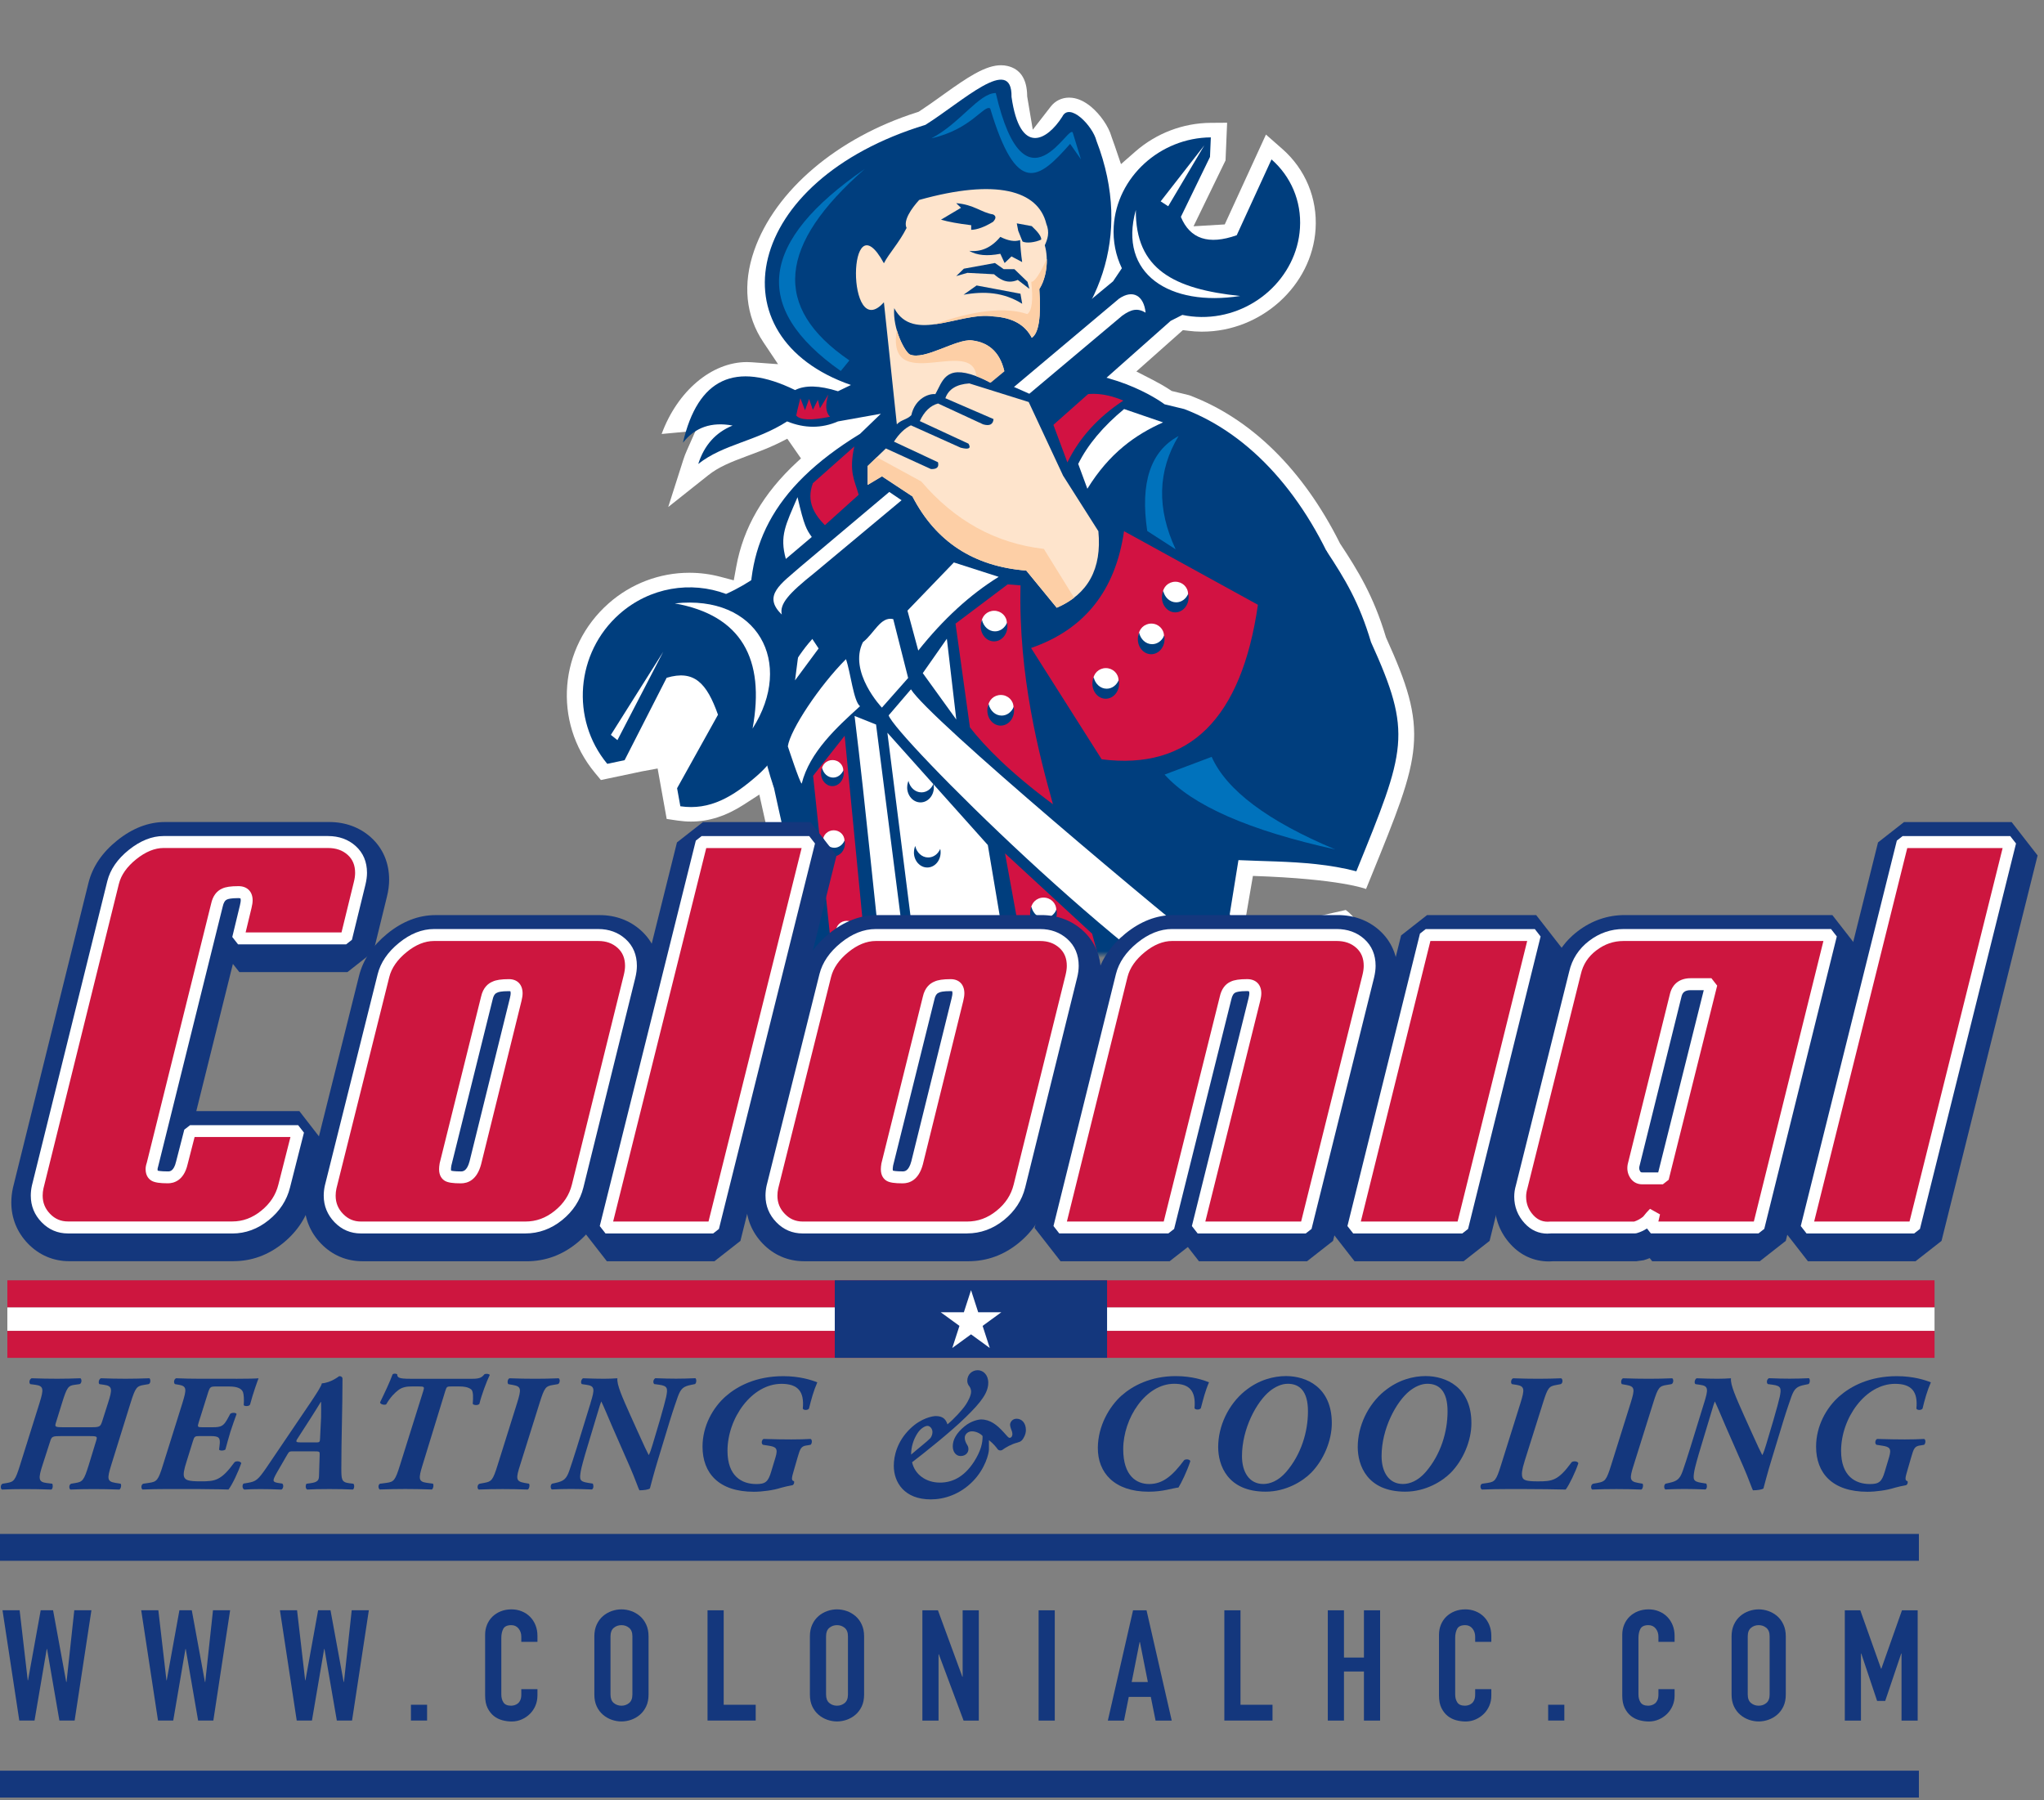 <svg width="319" height="281" viewBox="0 0 319 281" fill="none" xmlns="http://www.w3.org/2000/svg">
<rect x="0" y="0" width="319" height="281" fill="#808080" stroke="none"/>
<mask id="mask0_3472_3676" style="mask-type:luminance" maskUnits="userSpaceOnUse" x="77" y="0" width="147" height="150">
<path d="M223.54 0H77.906V149.041H223.54V0Z" fill="white"/>
</mask>
<g mask="url(#mask0_3472_3676)">
<path d="M153.461 222.423L152.899 222.141C151.027 221.208 149.126 220.07 147.248 218.761L145.732 217.705L143.509 220.404C128.415 212.542 115.644 204.151 104.511 194.792C111.163 181.847 118.885 167.817 124.221 158.271L124.519 157.731L124.466 157.115C123.583 146.729 121.553 137.675 119.593 128.914L118.505 124.032L116.089 125.593C113.327 127.377 110.63 128.245 107.851 128.245C107.173 128.245 106.476 128.192 105.78 128.093L104.048 127.834L102.633 119.96L100.146 120.418L93.781 121.761L92.828 120.611C86.252 112.66 87.205 101.048 94.998 94.177C98.485 91.096 102.96 89.406 107.582 89.406C109.22 89.406 110.847 89.618 112.42 90.034L114.515 90.586L114.907 88.45C116.018 82.341 119.113 77.014 124.361 72.149L125.005 71.557L122.869 68.482L122.091 68.881C121.494 69.186 120.874 69.479 120.184 69.779C119.061 70.266 117.914 70.688 116.802 71.105L116.445 71.24C114.094 72.114 112.169 72.883 110.554 74.168L104.288 79.144L106.634 71.791C106.786 71.304 106.968 70.835 107.167 70.383L108.553 67.25L103.259 67.743C105.716 61.065 111.034 56.517 116.58 56.517C116.826 56.517 117.071 56.529 117.323 56.547L121.43 56.846L119.137 53.419C116.369 49.288 115.878 44.33 117.709 39.084C120.974 29.725 130.703 21.469 143.094 17.538L143.351 17.456L143.579 17.309C144.668 16.599 145.803 15.789 146.897 15.003L147.511 14.563C149.085 13.436 150.735 12.286 152.121 11.518C152.981 11.042 153.736 10.702 154.426 10.485C155.07 10.285 155.655 10.185 156.222 10.185C156.567 10.185 156.907 10.221 157.223 10.297C159.218 10.761 160.253 12.304 160.306 14.88V15.027L161.183 20.249L163.991 16.628C164.676 15.742 165.717 15.238 166.846 15.238C167.004 15.238 167.162 15.249 167.326 15.267C168.315 15.384 169.315 15.86 170.298 16.681C171.731 17.884 173.001 19.727 173.452 21.276L173.487 21.393C173.674 21.88 173.832 22.332 173.984 22.784L174.949 25.618L177.202 23.646C180.466 20.794 184.637 19.204 188.955 19.175L191.512 19.157L191.266 25.037L186.27 35.323L191.143 35.03L197.573 21.006L200.112 23.235C203.721 26.398 205.617 30.957 205.319 35.746C204.769 44.582 196.835 51.77 187.633 51.77H187.457C186.808 51.765 186.153 51.724 185.509 51.641L184.614 51.53L177.348 57.984L179.963 59.328C180.905 59.815 181.782 60.32 182.566 60.836L182.859 61.03L185.597 61.693L185.749 61.752C195.285 65.378 203.359 73.323 209.08 84.73L209.133 84.835L209.197 84.935C211.929 89.072 214.346 93.003 216.265 99.358L216.306 99.487L216.358 99.61C219.552 106.669 221.091 111.223 220.623 116.539C220.413 118.974 219.775 121.615 218.564 125.106C217.481 128.222 215.966 131.959 214.041 136.689L213.193 138.772C213.193 138.772 209.291 137.188 195.537 136.73L194.004 145.667L210.028 142.046C212.93 144.164 214 148.43 213.217 154.732C212.637 159.397 211.064 165.065 208.782 170.693L208.32 171.831L207.056 172.107C206.255 172.283 205.43 172.412 204.616 172.488L202.423 172.693L202.832 174.865C204.102 181.589 204.95 188.12 205.354 194.281C191.611 205.94 175.201 216.203 155.233 225.615L153.478 222.423H153.461Z" fill="white"/>
<path d="M131.538 150.191C170.279 145.602 190.165 141.952 191.914 142.668C195.313 154.069 202.363 175.516 203.117 198.729C191.013 208.469 177.013 217.16 161.041 225.046L160.263 222.499C155.378 221.238 150.417 218.544 145.374 214.425L140.056 220.868C127.144 213.967 115.631 206.468 105.469 198.207C116.561 176.414 131.532 150.197 131.532 150.197L131.538 150.191Z" fill="#003E7E"/>
<path fill-rule="evenodd" clip-rule="evenodd" d="M117.084 99.113C118.628 121.34 125.947 137.506 127.199 161.059L191.197 147.182L195.608 119.827C181.59 112.58 154.819 101.971 117.078 99.113H117.084Z" fill="#003E7E"/>
<path fill-rule="evenodd" clip-rule="evenodd" d="M206.958 85.91C209.918 90.381 212.135 94.049 213.966 100.228C220.472 114.545 219.419 116.968 211.679 136.009C195.134 131.673 177.056 139.976 171.797 119.122L206.958 85.91Z" fill="#003E7E"/>
<path d="M161.1 58.131C171.525 56.84 179.464 61.434 181.757 63.112L184.817 63.852C195.12 67.766 203.825 77.348 209.278 91.096C199.712 112.325 177.785 127.165 152.26 127.165C136.557 127.165 131.684 132.112 120.744 122.841C118 114.796 117.228 105.308 117.239 97.638C116.116 85.862 120.147 76.321 134.223 67.725L137.476 64.585L130.783 65.782C128.232 66.891 125.588 66.891 122.844 65.782C117.965 68.921 112.887 69.32 108.973 72.425C109.903 69.502 111.693 67.501 114.332 66.428C111.056 65.812 108.47 66.704 106.586 69.103C108.909 59.064 114.741 56.323 124.09 60.889C125.641 60.096 127.87 60.155 130.783 61.071L132.801 60.096C111.284 52.621 115.929 28.164 144.426 19.491C150.218 15.865 157.982 8.442 157.865 15.126C159.193 24.426 163.446 21.897 165.78 18.224C166.915 15.889 170.536 19.638 171.121 21.979C176.943 37.101 171.192 49.869 161.1 58.119V58.131Z" fill="#003E7E"/>
<path fill-rule="evenodd" clip-rule="evenodd" d="M175.423 82.912C174.089 92.195 169.251 98.274 160.914 101.149L171.93 118.524C185.614 120.26 193.741 112.222 196.321 94.407L175.429 82.918L175.423 82.912Z" fill="#D21242"/>
<path fill-rule="evenodd" clip-rule="evenodd" d="M159.27 91.379L157.269 91.215L149.125 97.347L151.372 113.542C153.7 116.523 157.579 120.53 164.33 125.541C162.195 117.901 158.924 105.52 159.27 91.379Z" fill="#D21242"/>
<path fill-rule="evenodd" clip-rule="evenodd" d="M139.402 96.641C137.436 96.178 136.448 98.853 134.669 100.244C132.364 104.903 137.635 110.46 137.635 110.46L141.731 105.83L139.402 96.635V96.641Z" fill="white"/>
<path fill-rule="evenodd" clip-rule="evenodd" d="M148.868 87.797L141.625 95.314L143.31 101.551C147.206 96.651 151.389 92.814 155.859 90.044L148.868 87.797Z" fill="white"/>
<path fill-rule="evenodd" clip-rule="evenodd" d="M125.219 97.397L124.078 106.204L127.758 101.222L125.219 97.397Z" fill="white"/>
<path fill-rule="evenodd" clip-rule="evenodd" d="M175.315 62.529C171.325 65.169 168.417 68.391 166.586 72.187L163.93 65.058C164.638 63.45 168.575 59.642 175.309 62.529H175.315Z" fill="#D21242"/>
<path fill-rule="evenodd" clip-rule="evenodd" d="M129.531 65.05C126.612 65.654 124.857 65.59 124.266 64.862C124.33 64.469 124.546 63.571 124.909 62.157L125.635 64.035L126.278 62.28L126.857 63.976L127.647 62.409L127.969 63.73L129.274 61.6C128.77 63.213 128.852 64.363 129.531 65.05Z" fill="#D21242"/>
<path fill-rule="evenodd" clip-rule="evenodd" d="M175.434 63.852C172.141 66.58 169.754 69.432 168.273 72.413L169.701 76.291C173.123 70.74 177.184 67.859 181.513 65.935L175.44 63.852H175.434Z" fill="white"/>
<path fill-rule="evenodd" clip-rule="evenodd" d="M155.41 14.521C159.997 34.237 167.012 18.688 167.45 20.794L168.697 24.866L167.012 22.455C162.062 28.099 158.669 30.675 154.539 16.933C153.591 16.264 151.619 20.19 145.359 21.592C149.817 19.286 152.789 14.516 155.41 14.521Z" fill="#0072BC"/>
<path fill-rule="evenodd" clip-rule="evenodd" d="M134.955 26.381C121.522 38.14 120.352 47.927 132.562 56.26L131.216 57.914C117.052 47.939 118.667 37.6 134.955 26.381Z" fill="#0072BC"/>
<path d="M132.027 102.887C132.758 104.97 133.203 109.459 134.221 110.239C130.635 113.49 126.358 117.386 125.118 122.321C124.819 122.18 122.953 116.5 122.953 116.5C123.316 113.936 127.867 107.059 132.027 102.893V102.887ZM142.166 107.599C145.021 112.24 181.662 142.893 191.724 150.838C193.064 152.211 195.194 158.496 194.345 160.414C176.496 151.736 139.551 114.704 138.691 111.665L142.172 107.599H142.166Z" fill="white"/>
<path fill-rule="evenodd" clip-rule="evenodd" d="M163.291 34.915C162.004 29.71 155.458 27.844 143.453 31.212C142.259 32.533 140.931 34.41 141.487 35.584C140.305 37.925 138.737 39.551 137.948 41.094C132.197 30.508 132.068 53.78 137.948 47.185L139.966 66.237C140.674 65.492 141.469 65.551 142.224 64.817C142.833 62.112 145.044 61.402 145.98 61.525C147.103 59.542 147.513 56.902 152.351 58.715C153.053 58.979 153.796 59.319 154.58 59.748L156.844 58.445C156.259 55.241 154.533 53.469 151.667 53.135C149.25 52.853 144.301 56.297 141.996 55.335C141.212 54.918 139.299 51.345 139.556 48.106C142.517 53.651 149.876 48.61 154.972 49.385C157.95 49.555 159.968 50.67 161.021 52.724C162.11 52.008 162.502 49.473 162.197 45.119C163.303 43.4 163.701 40.548 163.057 38.289C163.49 37.327 163.859 36.3 163.286 34.909L163.291 34.915Z" fill="#FEE4CC"/>
<path fill-rule="evenodd" clip-rule="evenodd" d="M146.867 34.287L149.98 32.438L149.231 31.717C152.016 31.934 153.162 33.184 154.982 33.471C155.479 33.712 155.479 34.099 154.982 34.627C153.642 35.443 152.501 35.854 151.571 35.877V35.155C149.582 34.915 148.014 34.627 146.867 34.293V34.287Z" fill="#003E7E"/>
<path fill-rule="evenodd" clip-rule="evenodd" d="M159.205 37.479C158.368 37.761 157.338 37.591 156.116 36.975C154.741 38.635 153.12 39.369 151.266 39.157C152.459 39.867 154.074 40.014 156.116 39.615L156.788 41.059L157.859 40.026L159.526 40.912C159.351 39.685 159.246 38.541 159.205 37.479Z" fill="#003E7E"/>
<path fill-rule="evenodd" clip-rule="evenodd" d="M158.68 34.863L161.02 35.297C162.044 36.254 162.541 36.952 162.5 37.398C161.546 37.85 160.189 38.008 159.581 37.697L158.908 36.019L158.686 34.863H158.68Z" fill="#003E7E"/>
<path fill-rule="evenodd" clip-rule="evenodd" d="M160.356 43.989L158.314 42.017H156.647L155.278 41.055L150.428 41.941L149.234 43.097L150.978 42.592L155.132 42.809C155.769 43.343 157.01 44.481 158.841 43.695L160.654 45.086L160.356 43.983V43.989Z" fill="#003E7E"/>
<path fill-rule="evenodd" clip-rule="evenodd" d="M159.252 45.847C156.573 45.361 154.566 44.944 152.413 44.562L150.383 46.006C153.636 45.419 156.66 45.619 159.533 47.42L159.258 45.847H159.252Z" fill="#003E7E"/>
<path d="M152.38 58.727C151.754 52.396 138.298 61.837 139.954 51.504C140.509 53.475 141.492 55.072 142.001 55.336C144.306 56.298 149.256 52.853 151.672 53.135C154.539 53.47 156.264 55.242 156.849 58.446L154.585 59.748C153.807 59.326 153.07 58.985 152.38 58.727Z" fill="#FDCFA6"/>
<path d="M145.805 50.636C152.041 48.418 156.885 47.878 160.331 49.028C161.057 48.512 161.261 46.833 160.945 43.987C161.425 44.046 162.238 42.855 163.379 40.414C163.42 42.145 162.993 43.917 162.209 45.126C162.513 49.48 162.121 52.015 161.033 52.73C159.974 50.671 157.956 49.556 154.984 49.392C152.234 48.975 148.829 50.248 145.805 50.636Z" fill="#FDCFA6"/>
<path d="M173.816 35.323C174.29 27.659 181.047 21.498 188.969 21.445L188.84 24.497L184.294 33.856C185.727 37.312 188.635 38.268 193.011 36.719L198.44 24.884C201.406 27.483 203.15 31.332 202.881 35.604C202.401 43.35 195.503 49.558 187.477 49.481C186.459 49.47 185.476 49.358 184.528 49.159L182.709 50.08L127.153 99.346C125.872 100.672 124.661 102.327 123.503 104.298C124.93 110.201 123.105 116.714 118.243 121.004C114.429 124.366 110.79 126.537 106.18 125.856L105.671 123.04L112.054 111.568C110.299 106.616 108.339 104.521 104.044 105.8L97.48 118.663L94.772 119.232C89.021 112.284 89.852 101.869 96.685 95.837C101.429 91.647 107.841 90.667 113.317 92.715C115.125 91.917 116.863 90.861 118.126 89.975L173.711 43.913L175.086 41.871C174.138 39.911 173.67 37.676 173.816 35.317V35.323Z" fill="#003E7E"/>
<path fill-rule="evenodd" clip-rule="evenodd" d="M177.267 32.772C174.47 42.788 182.59 47.916 193.548 46.203C183.222 45.129 177.185 42.048 177.267 32.772Z" fill="white"/>
<path fill-rule="evenodd" clip-rule="evenodd" d="M187.956 22.684L182.317 32.195L181.141 31.432L187.956 22.684Z" fill="white"/>
<path fill-rule="evenodd" clip-rule="evenodd" d="M105.312 94.188C118.248 92.762 124.01 103.417 117.452 113.727C119.453 102.831 115.674 96.036 105.312 94.188Z" fill="white"/>
<path fill-rule="evenodd" clip-rule="evenodd" d="M103.509 101.738L96.36 115.533L95.336 114.712L103.509 101.738Z" fill="white"/>
<path fill-rule="evenodd" clip-rule="evenodd" d="M124.955 88.439L138.786 76.791L140.705 78.088L127.085 89.448C123.13 92.605 121.626 94.265 122.013 95.926C118.924 92.974 121.913 91.12 124.955 88.439Z" fill="white"/>
<path fill-rule="evenodd" clip-rule="evenodd" d="M175.134 49.283L160.643 61.464L158.25 60.402L174.631 46.631C176.807 45.123 178.516 46.149 178.791 48.802C177.492 48.039 176.538 48.285 175.128 49.283H175.134Z" fill="white"/>
<path fill-rule="evenodd" clip-rule="evenodd" d="M171.439 82.951L165.91 74.243L160.545 62.754L151.278 59.85C149.278 59.979 148.031 60.753 147.54 62.161L155.058 65.418C154.987 66.257 154.443 66.533 153.431 66.24L146.399 62.983C145.194 63.312 144.246 64.227 143.55 65.729L151.15 69.256C151.594 70.001 151.191 70.206 149.927 69.883L142.163 66.392C141.181 66.868 140.303 67.718 139.519 68.939L146.387 72.154C146.58 72.911 146.212 73.263 145.288 73.216L138.255 70.001L135.406 72.747V75.687L137.641 74.355L142.397 77.494C146.048 84.565 151.969 88.42 160.159 89.065L164.916 94.868C169.806 92.756 171.977 88.778 171.421 82.945L171.439 82.951Z" fill="#FEE4CC"/>
<path d="M136.855 71.379L143.782 75.158C149.024 81.307 155.401 84.816 162.907 85.679L167.634 93.307C166.85 93.911 165.949 94.427 164.931 94.868L160.175 89.064C151.984 88.425 146.064 84.564 142.413 77.493L137.657 74.354L135.422 75.686V72.746L136.849 71.367L136.855 71.379Z" fill="#FDCFA6"/>
<path fill-rule="evenodd" clip-rule="evenodd" d="M133.32 69.697L126.861 75.43C125.773 78.358 127.183 80.382 128.739 81.978L134.01 77.231C133.367 74.914 132.454 73.711 133.326 69.703L133.32 69.697Z" fill="#D21242"/>
<path fill-rule="evenodd" clip-rule="evenodd" d="M133.371 111.752C135.208 126.762 136.542 141.49 137.653 150.532L131.797 159.61L138.595 171.75L145.791 160.983L141.824 153.043L136.723 113.096L133.376 111.758L133.371 111.752Z" fill="white"/>
<path fill-rule="evenodd" clip-rule="evenodd" d="M138.492 114.379L143.354 152.918L153.177 168.521L159.53 163.791L154.165 131.906L138.492 114.379Z" fill="white"/>
<path d="M142.639 133.062C142.639 132.698 142.709 132.358 142.838 132.053C143.06 133.085 143.879 133.848 144.862 133.848C145.693 133.848 146.406 133.303 146.74 132.505C146.781 132.681 146.798 132.868 146.798 133.062C146.798 134.359 145.868 135.415 144.716 135.415C143.563 135.415 142.633 134.359 142.633 133.062H142.639Z" fill="#003E7E"/>
<path d="M143.998 146.986C143.998 146.622 144.068 146.282 144.197 145.977C144.419 147.009 145.238 147.772 146.221 147.772C147.052 147.772 147.766 147.226 148.099 146.428C148.14 146.604 148.158 146.792 148.158 146.986C148.158 148.288 147.227 149.339 146.075 149.339C144.922 149.339 143.992 148.288 143.992 146.986H143.998Z" fill="#003E7E"/>
<path fill-rule="evenodd" clip-rule="evenodd" d="M156.852 133.209L162.725 165.423L174.058 159.039L170.442 145.748L156.852 133.209Z" fill="#D21242"/>
<path fill-rule="evenodd" clip-rule="evenodd" d="M147.772 99.705L144.016 105.074L149.246 112.321L147.772 99.705Z" fill="white"/>
<path fill-rule="evenodd" clip-rule="evenodd" d="M131.824 114.85L126.898 121.099L130.21 152.356L129.11 156.992L135.329 150.931L131.824 114.85Z" fill="#D21242"/>
<path d="M153.18 97.245C153.18 96.189 154.063 95.338 155.157 95.338C156.251 95.338 157.135 96.195 157.135 97.245C157.135 98.295 156.251 99.152 155.157 99.152C154.063 99.152 153.18 98.295 153.18 97.245Z" fill="white"/>
<path d="M153.061 97.767C153.061 97.403 153.131 97.063 153.259 96.758C153.482 97.79 154.301 98.553 155.284 98.553C156.114 98.553 156.828 98.008 157.162 97.21C157.203 97.386 157.22 97.573 157.22 97.767C157.22 99.064 156.29 100.12 155.137 100.12C153.985 100.12 153.055 99.064 153.055 97.767H153.061Z" fill="#003E7E"/>
<path d="M154.219 110.391C154.219 109.335 155.102 108.484 156.196 108.484C157.29 108.484 158.174 109.341 158.174 110.391C158.174 111.442 157.29 112.298 156.196 112.298C155.102 112.298 154.219 111.442 154.219 110.391Z" fill="white"/>
<path d="M154.094 110.914C154.094 110.55 154.164 110.209 154.298 109.904C154.521 110.937 155.34 111.7 156.323 111.7C157.153 111.7 157.867 111.154 158.201 110.356C158.242 110.532 158.259 110.72 158.259 110.914C158.259 112.21 157.329 113.267 156.176 113.267C155.024 113.267 154.094 112.21 154.094 110.914Z" fill="#003E7E"/>
<path d="M160.891 142.018C160.891 140.968 161.774 140.111 162.868 140.111C163.962 140.111 164.845 140.968 164.845 142.018C164.845 143.069 163.962 143.925 162.868 143.925C161.774 143.925 160.891 143.069 160.891 142.018Z" fill="white"/>
<path d="M160.771 142.541C160.771 142.177 160.842 141.836 160.97 141.531C161.193 142.564 162.012 143.327 162.995 143.327C163.825 143.327 164.539 142.781 164.873 141.983C164.914 142.159 164.931 142.347 164.931 142.541C164.931 143.843 164.001 144.893 162.848 144.893C161.696 144.893 160.766 143.843 160.766 142.541H160.771Z" fill="#003E7E"/>
<path d="M128.43 131.231C128.43 130.333 129.184 129.605 130.115 129.605C131.045 129.605 131.8 130.333 131.8 131.231C131.8 132.129 131.045 132.856 130.115 132.856C129.184 132.856 128.43 132.129 128.43 131.231Z" fill="white"/>
<path d="M128.32 131.671C128.32 131.36 128.385 131.073 128.49 130.809C128.677 131.683 129.379 132.334 130.21 132.334C130.918 132.334 131.526 131.865 131.813 131.19C131.848 131.343 131.866 131.501 131.866 131.665C131.866 132.774 131.07 133.666 130.093 133.666C129.116 133.666 128.32 132.768 128.32 131.665V131.671Z" fill="#003E7E"/>
<path d="M130.461 145.366C130.461 144.468 131.216 143.74 132.146 143.74C133.076 143.74 133.831 144.468 133.831 145.366C133.831 146.263 133.076 146.991 132.146 146.991C131.216 146.991 130.461 146.263 130.461 145.366Z" fill="white"/>
<path d="M130.344 145.808C130.344 145.503 130.408 145.209 130.513 144.945C130.701 145.825 131.403 146.477 132.233 146.477C132.941 146.477 133.55 146.013 133.836 145.333C133.872 145.485 133.889 145.644 133.889 145.808C133.889 146.917 133.093 147.809 132.116 147.809C131.139 147.809 130.344 146.911 130.344 145.808Z" fill="#003E7E"/>
<path d="M128.242 120.268C128.242 119.37 128.997 118.643 129.927 118.643C130.857 118.643 131.612 119.37 131.612 120.268C131.612 121.166 130.857 121.893 129.927 121.893C128.997 121.893 128.242 121.166 128.242 120.268Z" fill="white"/>
<path d="M128.133 120.71C128.133 120.405 128.197 120.112 128.302 119.848C128.49 120.728 129.192 121.379 130.022 121.379C130.73 121.379 131.339 120.91 131.625 120.235C131.661 120.387 131.678 120.546 131.678 120.71C131.678 121.819 130.882 122.711 129.905 122.711C128.928 122.711 128.133 121.813 128.133 120.71Z" fill="#003E7E"/>
<path fill-rule="evenodd" clip-rule="evenodd" d="M124.468 77.607C125.504 82.126 125.884 82.683 126.691 83.821L122.643 87.248C121.642 83.634 122.614 81.932 124.468 77.607Z" fill="white"/>
<path fill-rule="evenodd" clip-rule="evenodd" d="M181.758 120.91C186.081 125.739 194.956 129.636 208.383 132.593C197.852 128.175 191.423 123.357 189.1 118.141L181.758 120.91Z" fill="#0072BC"/>
<path d="M172.587 108.103C173.679 108.103 174.564 107.249 174.564 106.196C174.564 105.143 173.679 104.289 172.587 104.289C171.494 104.289 170.609 105.143 170.609 106.196C170.609 107.249 171.494 108.103 172.587 108.103Z" fill="white"/>
<path d="M170.49 106.718C170.49 106.354 170.56 106.014 170.689 105.709C170.911 106.742 171.73 107.505 172.713 107.505C173.544 107.505 174.258 106.959 174.591 106.161C174.632 106.337 174.65 106.525 174.65 106.718C174.65 108.015 173.719 109.071 172.567 109.071C171.414 109.071 170.484 108.015 170.484 106.718H170.49Z" fill="#003E7E"/>
<path d="M177.703 99.247C177.703 98.191 178.587 97.34 179.681 97.34C180.775 97.34 181.658 98.197 181.658 99.247C181.658 100.297 180.775 101.154 179.681 101.154C178.587 101.154 177.703 100.297 177.703 99.247Z" fill="white"/>
<path d="M177.578 99.769C177.578 99.405 177.648 99.065 177.783 98.76C178.005 99.793 178.824 100.555 179.807 100.555C180.638 100.555 181.352 100.01 181.685 99.212C181.726 99.388 181.744 99.575 181.744 99.769C181.744 101.066 180.813 102.122 179.661 102.122C178.508 102.122 177.578 101.066 177.578 99.769Z" fill="#003E7E"/>
<path d="M181.461 92.714C181.461 91.657 182.344 90.807 183.438 90.807C184.532 90.807 185.416 91.663 185.416 92.714C185.416 93.764 184.532 94.621 183.438 94.621C182.344 94.621 181.461 93.764 181.461 92.714Z" fill="white"/>
<path d="M181.342 93.236C181.342 92.872 181.412 92.532 181.541 92.227C181.763 93.259 182.582 94.022 183.565 94.022C184.396 94.022 185.109 93.476 185.443 92.678C185.484 92.854 185.501 93.042 185.501 93.236C185.501 94.533 184.571 95.589 183.419 95.589C182.266 95.589 181.336 94.533 181.336 93.236H181.342Z" fill="#003E7E"/>
<path fill-rule="evenodd" clip-rule="evenodd" d="M183.932 68.07C180.662 73.504 180.516 79.395 183.482 85.75L179.047 82.886C177.924 75.37 179.55 70.429 183.932 68.064V68.07Z" fill="#0072BC"/>
<path d="M141.584 122.9C141.584 122.536 141.654 122.196 141.783 121.891C142.005 122.923 142.824 123.686 143.807 123.686C144.638 123.686 145.352 123.14 145.685 122.342C145.726 122.518 145.744 122.706 145.744 122.9C145.744 124.197 144.813 125.253 143.661 125.253C142.508 125.253 141.578 124.197 141.578 122.9H141.584Z" fill="#003E7E"/>
</g>
<path d="M299.475 239.445H0V243.635H299.475V239.445Z" fill="#14377D"/>
<path d="M299.475 276.4H0V280.59H299.475V276.4Z" fill="#14377D"/>
<path d="M301.916 204.062H1.148V207.747H301.916V204.062Z" fill="white"/>
<path fill-rule="evenodd" clip-rule="evenodd" d="M1.148 204.065H301.916V199.852H1.148V204.065ZM1.148 211.957H301.916V207.75H1.148V211.957Z" fill="#CD163F"/>
<path d="M172.778 199.852H130.281V211.951H172.778V199.852Z" fill="#14377D"/>
<path fill-rule="evenodd" clip-rule="evenodd" d="M151.545 201.387L152.663 204.837H156.278L153.353 206.967L154.471 210.417L151.545 208.287L148.62 210.417L149.738 206.967L146.812 204.837H150.428L151.545 201.387Z" fill="white"/>
<path d="M36.464 196.87H10.816C8.336 196.87 6.112 195.925 4.375 194.135C2.667 192.375 1.766 190.157 1.766 187.716C1.766 186.965 1.848 186.202 2.011 185.457L2.035 185.351L13.806 137.816C14.432 135.305 15.941 133.075 18.287 131.192C20.662 129.285 23.166 128.316 25.735 128.316H51.383C53.898 128.316 56.145 129.144 57.882 130.705C59.749 132.383 60.732 134.671 60.732 137.323C60.732 138.163 60.615 139.06 60.381 139.993L58.286 148.548L54.226 151.741H37.353L36.347 150.461L30.637 173.44H46.72L50.768 178.662L48.592 187.235C47.925 189.916 46.433 192.216 44.169 194.053C41.864 195.919 39.267 196.864 36.447 196.864L36.464 196.87ZM28.97 188.485H36.464C37.348 188.485 38.137 188.179 38.939 187.534C39.781 186.853 40.279 186.108 40.507 185.193L41.361 181.825H33.1L32.644 183.603C32.018 186.225 30.567 187.745 28.97 188.485ZM10.167 187.305C10.137 187.446 10.126 187.581 10.126 187.716C10.126 187.956 10.161 188.08 10.366 188.291C10.535 188.467 10.611 188.49 10.822 188.49H22.798C22.651 188.426 22.505 188.355 22.365 188.279C20.697 187.387 19.691 185.627 19.691 183.579C19.691 182.969 19.791 182.347 20.001 181.678L30.005 141.396C30.655 138.532 32.439 137.312 33.533 136.819C33.621 136.778 33.715 136.737 33.808 136.701H25.752C24.98 136.701 24.114 137.265 23.529 137.74C22.64 138.45 22.107 139.16 21.938 139.847L10.184 187.305H10.167ZM42.677 143.361H50.961L52.278 137.981C52.371 137.599 52.383 137.394 52.383 137.323C52.383 137.083 52.348 136.989 52.342 136.977C52.342 136.977 52.33 136.966 52.307 136.942C52.225 136.872 52.032 136.696 51.389 136.696H39.969C41.753 137.564 42.894 139.365 42.894 141.607C42.894 142.141 42.824 142.716 42.677 143.356V143.361Z" fill="#14377D"/>
<path d="M82.201 196.876H56.558C54.078 196.876 51.855 195.931 50.117 194.142C48.409 192.381 47.508 190.163 47.508 187.722C47.508 186.971 47.59 186.209 47.759 185.463L47.783 185.352L56.032 152.334C56.652 149.84 58.138 147.622 60.449 145.739C62.807 143.82 65.334 142.846 67.961 142.846H93.603C96.072 142.846 98.295 143.673 100.027 145.234C101.893 146.912 102.876 149.201 102.876 151.853C102.876 152.692 102.759 153.595 102.525 154.523L94.428 187.23C93.749 189.94 92.263 192.235 89.993 194.071C87.688 195.937 85.067 196.882 82.195 196.882L82.201 196.876ZM74.724 188.491H82.201C83.137 188.491 83.95 188.186 84.751 187.541C85.594 186.86 86.091 186.115 86.319 185.199L94.416 152.492C94.51 152.123 94.516 151.917 94.516 151.847C94.516 151.606 94.481 151.512 94.475 151.501C94.475 151.501 94.463 151.489 94.439 151.465C94.346 151.383 94.17 151.219 93.597 151.219H82.142C83.903 152.087 85.026 153.889 85.026 156.13C85.026 156.729 84.939 157.38 84.751 158.125L78.433 183.691C77.684 186.514 76.128 187.857 74.718 188.497L74.724 188.491ZM55.903 187.312C55.874 187.453 55.862 187.587 55.862 187.717C55.862 187.957 55.897 188.08 56.102 188.292C56.272 188.468 56.348 188.491 56.558 188.491H68.563C68.376 188.409 68.195 188.315 68.019 188.215C66.422 187.288 65.504 185.598 65.504 183.586C65.504 183.151 65.544 182.682 65.632 182.154L65.703 181.825L72.138 155.925C72.799 153.038 74.636 151.818 75.794 151.325C75.865 151.289 75.935 151.26 76.011 151.231H67.955C67.3 151.231 66.545 151.571 65.714 152.246C64.837 152.962 64.304 153.678 64.135 154.37L55.903 187.318V187.312Z" fill="#14377D"/>
<path d="M111.507 196.877H94.711L90.656 191.667L105.651 131.499L109.705 128.324H126.502L130.556 133.535L115.555 193.703L111.501 196.877H111.507ZM100.064 188.492H108.242L121.148 136.709H112.97L100.064 188.492Z" fill="#14377D"/>
<path d="M151.138 196.876H125.496C123.015 196.876 120.786 195.931 119.055 194.142C117.346 192.381 116.445 190.163 116.445 187.722C116.445 186.971 116.527 186.214 116.691 185.463L116.72 185.346L124.969 152.328C125.589 149.834 127.075 147.616 129.386 145.733C131.744 143.814 134.271 142.84 136.898 142.84H162.54C165.009 142.84 167.232 143.667 168.964 145.228C170.83 146.912 171.813 149.195 171.813 151.847C171.813 152.692 171.696 153.59 171.462 154.517L163.365 187.224C162.693 189.935 161.201 192.229 158.931 194.066C156.626 195.931 154.005 196.876 151.132 196.876H151.138ZM143.661 188.491H151.138C152.074 188.491 152.887 188.186 153.689 187.541C154.531 186.86 155.029 186.115 155.257 185.199L163.354 152.492C163.441 152.134 163.453 151.935 163.453 151.847C163.453 151.606 163.418 151.512 163.412 151.501C163.412 151.501 163.4 151.489 163.377 151.465C163.283 151.383 163.108 151.225 162.535 151.225H151.08C152.841 152.093 153.964 153.895 153.964 156.136C153.964 156.729 153.876 157.38 153.689 158.125L147.37 183.691C146.622 186.514 145.065 187.857 143.655 188.497L143.661 188.491ZM124.841 187.312C124.811 187.453 124.8 187.587 124.8 187.717C124.8 187.957 124.835 188.08 125.04 188.292C125.209 188.468 125.285 188.491 125.496 188.491H137.501C137.314 188.409 137.132 188.315 136.957 188.215C135.36 187.282 134.441 185.592 134.441 183.58C134.441 183.146 134.482 182.676 134.57 182.148L134.64 181.819L141.075 155.919C141.736 153.032 143.574 151.812 144.732 151.319C144.802 151.284 144.872 151.254 144.948 151.225H136.892C136.237 151.225 135.482 151.565 134.652 152.24C133.774 152.956 133.242 153.666 133.072 154.364L124.841 187.312Z" fill="#14377D"/>
<path d="M203.987 196.876H187.115L185.383 194.652L182.54 196.876H165.515L161.461 191.671L171.208 152.334C171.834 149.834 173.32 147.61 175.631 145.733C177.988 143.814 180.516 142.84 183.142 142.84H208.785C211.3 142.84 213.547 143.667 215.284 145.228C217.151 146.906 218.139 149.195 218.139 151.847C218.139 152.692 218.028 153.566 217.788 154.511L208.042 193.702L203.987 196.876ZM192.462 188.491H200.723L209.68 152.486C209.773 152.117 209.779 151.917 209.779 151.847C209.779 151.606 209.744 151.512 209.738 151.507C209.738 151.507 209.727 151.495 209.703 151.471C209.621 151.401 209.428 151.225 208.785 151.225H197.365C199.149 152.093 200.29 153.895 200.29 156.136C200.29 156.741 200.202 157.392 200.015 158.131L192.462 188.497V188.491ZM170.862 188.491H179.275L187.396 155.913C188.051 153.056 189.829 151.835 190.923 151.342C191.011 151.301 191.105 151.26 191.198 151.219H183.142C182.487 151.219 181.733 151.559 180.902 152.234C180.024 152.95 179.492 153.66 179.322 154.358L170.862 188.485V188.491Z" fill="#14377D"/>
<path d="M228.417 196.876H211.398L207.344 191.671L218.664 146.02L222.719 142.84H239.743L243.797 148.045L232.477 193.696L228.423 196.876H228.417ZM216.739 188.491H225.146L234.39 151.219H225.983L216.739 188.491Z" fill="#14377D"/>
<path d="M241.733 196.906C239.434 196.906 237.369 195.99 235.772 194.253C234.139 192.481 233.273 190.275 233.273 187.875C233.273 187.001 233.396 186.126 233.642 185.27L241.938 151.994C242.564 149.283 244.015 147.047 246.25 145.345C248.438 143.685 250.901 142.84 253.574 142.84H285.968L290.022 148.045L278.702 193.696L274.647 196.876H257.851L257.465 196.389C257.155 196.512 256.839 196.624 256.523 196.718L255.376 196.876H242.447C242.207 196.894 241.967 196.906 241.733 196.906ZM253.574 151.225C252.744 151.225 252.018 151.483 251.298 152.029C250.632 152.533 250.251 153.114 250.07 153.906L250.052 153.989L241.675 187.576C241.645 187.681 241.628 187.781 241.628 187.869C241.628 188.145 241.686 188.309 241.862 188.515L242.248 188.491H253.779C252.96 188.028 252.27 187.347 251.766 186.496C250.994 185.188 250.743 183.685 251.047 182.16L251.088 181.972L257.71 155.256C258.214 153.414 259.36 152.005 260.928 151.219H253.568L253.574 151.225ZM260.63 188.497H271.377L280.621 151.225H267.849L271.348 155.725L263.771 186.033L260.624 188.491L260.63 188.497Z" fill="#14377D"/>
<path d="M298.952 196.877H282.156L278.102 191.667L293.096 131.499L297.15 128.324H313.947L318.001 133.535L303.007 193.703L298.952 196.877ZM287.509 188.492H295.694L308.6 136.709H300.415L287.509 188.492Z" fill="#14377D"/>
<path fill-rule="evenodd" clip-rule="evenodd" d="M44.361 185.139C43.91 186.947 42.91 188.472 41.359 189.728C39.809 190.984 38.106 191.611 36.264 191.611H10.616C9.264 191.611 8.117 191.124 7.164 190.145C6.216 189.165 5.742 188.003 5.742 186.647C5.742 186.196 5.795 185.744 5.894 185.292L17.665 137.757C18.063 136.155 19.075 134.7 20.702 133.397C22.328 132.095 23.937 131.443 25.54 131.443H51.188C52.686 131.443 53.926 131.883 54.897 132.758C55.874 133.638 56.36 134.8 56.36 136.255C56.36 136.754 56.284 137.305 56.137 137.91L54.037 146.482H37.165L38.364 141.518C38.463 141.119 38.516 140.791 38.516 140.538C38.516 139.688 38.089 139.259 37.241 139.259C36.193 139.259 35.468 139.359 35.064 139.558C34.462 139.811 34.064 140.386 33.865 141.289L23.814 181.754C23.715 182.053 23.662 182.305 23.662 182.505C23.662 183.009 23.826 183.344 24.148 183.52C24.469 183.696 25.16 183.784 26.213 183.784C27.266 183.784 28.038 183.033 28.389 181.525L29.664 176.561H46.537L44.361 185.133V185.139Z" fill="#CD163F"/>
<path d="M36.251 192.538H10.608C9.005 192.538 7.619 191.951 6.495 190.789C5.372 189.633 4.805 188.237 4.805 186.641C4.805 186.125 4.863 185.602 4.974 185.086L16.751 137.528C17.202 135.726 18.331 134.089 20.109 132.663C21.894 131.232 23.719 130.504 25.527 130.504H51.175C52.901 130.504 54.357 131.026 55.504 132.059C56.68 133.115 57.277 134.529 57.277 136.248C57.277 136.823 57.189 137.451 57.025 138.126L54.925 146.699L54.024 147.409H37.151L36.251 146.259L37.45 141.295C37.549 140.884 37.573 140.655 37.573 140.538C37.573 140.309 37.526 140.239 37.526 140.239C37.526 140.239 37.45 140.192 37.227 140.192C35.97 140.192 35.56 140.35 35.467 140.397L35.414 140.42C35.11 140.55 34.893 140.907 34.764 141.494L24.69 182.052C24.596 182.334 24.591 182.469 24.591 182.51C24.591 182.68 24.62 182.739 24.62 182.739C24.614 182.721 24.936 182.856 26.211 182.856C26.486 182.856 27.124 182.856 27.481 181.319L28.762 176.337L29.663 175.639H46.535L47.436 176.801L45.26 185.373C44.763 187.368 43.645 189.082 41.943 190.455C40.235 191.84 38.322 192.544 36.262 192.544L36.251 192.538ZM25.527 132.37C24.152 132.37 22.718 132.957 21.268 134.118C19.811 135.286 18.898 136.583 18.553 137.979L6.782 185.508C6.7 185.872 6.659 186.259 6.659 186.635C6.659 187.744 7.04 188.677 7.818 189.481C8.59 190.279 9.503 190.666 10.602 190.666H36.251C37.894 190.666 39.375 190.12 40.767 188.994C42.165 187.861 43.043 186.524 43.446 184.904L45.33 177.487H30.371L29.277 181.753C28.68 184.323 27.095 184.71 26.205 184.71C24.953 184.71 24.181 184.593 23.701 184.335C23.339 184.141 22.724 183.637 22.724 182.498C22.724 182.199 22.783 181.87 22.912 181.489L32.951 141.06C33.208 139.886 33.788 139.088 34.665 138.707C35.209 138.443 36.022 138.326 37.222 138.326C38.579 138.326 39.427 139.171 39.427 140.538C39.427 140.866 39.369 141.26 39.252 141.741L38.333 145.549H53.298L55.223 137.686C55.358 137.158 55.422 136.677 55.422 136.254C55.422 135.069 55.042 134.148 54.27 133.45C53.462 132.722 52.45 132.37 51.181 132.37H25.533H25.527Z" fill="white"/>
<path fill-rule="evenodd" clip-rule="evenodd" d="M74.174 181.526L80.475 156.03C80.574 155.631 80.627 155.302 80.627 155.05C80.627 154.199 80.223 153.771 79.428 153.771C78.38 153.771 77.655 153.871 77.251 154.07C76.602 154.323 76.175 154.898 75.976 155.801L69.529 181.748C69.482 182.048 69.453 182.3 69.453 182.5C69.453 183.004 69.605 183.339 69.903 183.515C70.202 183.691 70.88 183.779 71.927 183.779C72.975 183.779 73.776 183.028 74.18 181.52L74.174 181.526ZM90.146 185.134C89.695 186.941 88.695 188.467 87.144 189.723C85.594 190.978 83.868 191.606 81.973 191.606H56.325C54.973 191.606 53.826 191.119 52.873 190.139C51.925 189.159 51.445 187.998 51.445 186.642C51.445 186.19 51.498 185.739 51.597 185.287L59.846 152.269C60.244 150.667 61.245 149.212 62.848 147.909C64.445 146.606 66.071 145.955 67.721 145.955H93.369C94.82 145.955 96.031 146.395 97.008 147.269C97.985 148.15 98.471 149.311 98.471 150.767C98.471 151.271 98.395 151.823 98.248 152.421L90.151 185.134H90.146Z" fill="#CD163F"/>
<path d="M81.975 192.539H56.327C54.724 192.539 53.337 191.952 52.214 190.79C51.097 189.634 50.523 188.238 50.523 186.642C50.523 186.131 50.582 185.603 50.693 185.087L58.948 152.045C59.398 150.25 60.51 148.613 62.265 147.187C64.026 145.749 65.863 145.021 67.724 145.021H93.366C95.045 145.021 96.478 145.544 97.625 146.576C98.801 147.633 99.397 149.047 99.397 150.766C99.397 151.341 99.31 151.975 99.146 152.65L91.049 185.362C90.552 187.363 89.434 189.071 87.732 190.45C86.018 191.835 84.081 192.539 81.975 192.539ZM67.729 146.887C66.308 146.887 64.863 147.474 63.441 148.636C62.008 149.804 61.107 151.1 60.756 152.503L52.507 185.521C52.425 185.885 52.384 186.272 52.384 186.647C52.384 187.756 52.764 188.689 53.548 189.493C54.32 190.291 55.233 190.679 56.333 190.679H81.981C83.677 190.679 85.181 190.133 86.573 189.006C87.972 187.874 88.849 186.536 89.253 184.916L97.35 152.204C97.479 151.676 97.549 151.194 97.549 150.772C97.549 149.587 97.168 148.665 96.396 147.967C95.589 147.24 94.6 146.887 93.377 146.887H67.735H67.729ZM71.93 184.717C70.649 184.717 69.906 184.6 69.438 184.33C69.022 184.083 68.525 183.573 68.525 182.511C68.525 182.258 68.554 181.959 68.613 181.607L68.63 181.531L75.078 155.583C75.399 154.117 76.23 153.489 76.879 153.225C77.424 152.966 78.237 152.843 79.43 152.843C80.741 152.843 81.56 153.688 81.56 155.055C81.56 155.384 81.501 155.777 81.384 156.258L75.083 181.754C74.428 184.206 73.012 184.717 71.93 184.717ZM70.409 182.734C70.514 182.769 70.894 182.857 71.93 182.857C72.211 182.857 72.866 182.857 73.281 181.29L79.576 155.812C79.676 155.402 79.699 155.179 79.699 155.061C79.699 154.838 79.658 154.75 79.653 154.739C79.653 154.739 79.588 154.715 79.43 154.715C78.172 154.715 77.763 154.868 77.669 154.92L77.587 154.956C77.365 155.038 77.055 155.243 76.885 156.018L70.438 181.953C70.391 182.241 70.38 182.417 70.38 182.517C70.38 182.634 70.391 182.704 70.403 182.74L70.409 182.734Z" fill="white"/>
<path fill-rule="evenodd" clip-rule="evenodd" d="M111.304 191.606H94.508L109.508 131.438H126.304L111.304 191.606Z" fill="#CD163F"/>
<path d="M111.299 192.54H94.502L93.602 191.384L108.596 131.216L109.497 130.512H126.293L127.194 131.668L112.2 191.836L111.299 192.54ZM95.69 190.68H110.574L125.106 132.378H110.222L95.69 190.68Z" fill="white"/>
<path fill-rule="evenodd" clip-rule="evenodd" d="M143.119 181.526L149.42 156.03C149.52 155.631 149.572 155.302 149.572 155.05C149.572 154.199 149.174 153.771 148.373 153.771C147.326 153.771 146.6 153.871 146.197 154.07C145.547 154.323 145.12 154.898 144.921 155.801L138.474 181.748C138.427 182.048 138.398 182.3 138.398 182.5C138.398 183.004 138.55 183.339 138.849 183.515C139.147 183.691 139.826 183.779 140.873 183.779C141.92 183.779 142.722 183.028 143.125 181.52L143.119 181.526ZM159.091 185.134C158.64 186.941 157.64 188.467 156.09 189.723C154.539 190.978 152.813 191.606 150.918 191.606H125.27C123.918 191.606 122.772 191.119 121.818 190.139C120.87 189.159 120.391 187.998 120.391 186.642C120.391 186.19 120.443 185.739 120.543 185.287L128.792 152.269C129.19 150.667 130.19 149.212 131.793 147.909C133.39 146.606 135.017 145.955 136.666 145.955H162.314C163.765 145.955 164.976 146.395 165.953 147.269C166.93 148.15 167.416 149.311 167.416 150.767C167.416 151.271 167.34 151.823 167.194 152.421L159.097 185.134H159.091Z" fill="#CD163F"/>
<path d="M150.92 192.539H125.272C123.669 192.539 122.283 191.952 121.16 190.79C120.042 189.634 119.469 188.238 119.469 186.642C119.469 186.125 119.527 185.603 119.638 185.087L127.893 152.045C128.344 150.25 129.455 148.613 131.21 147.187C132.971 145.749 134.808 145.021 136.669 145.021H162.317C163.996 145.021 165.429 145.544 166.576 146.576C167.752 147.633 168.349 149.047 168.349 150.766C168.349 151.341 168.267 151.969 168.097 152.644L160 185.357C159.503 187.357 158.385 189.071 156.683 190.444C154.969 191.829 153.032 192.533 150.926 192.533L150.92 192.539ZM136.675 146.887C135.253 146.887 133.808 147.474 132.386 148.636C130.953 149.804 130.052 151.106 129.701 152.503L121.452 185.521C121.37 185.879 121.329 186.266 121.329 186.647C121.329 187.756 121.709 188.689 122.493 189.493C123.266 190.291 124.178 190.679 125.278 190.679H150.926C152.623 190.679 154.126 190.133 155.519 189.006C156.923 187.874 157.795 186.536 158.198 184.916L166.295 152.204C166.424 151.676 166.494 151.194 166.494 150.772C166.494 149.587 166.114 148.665 165.342 147.967C164.534 147.24 163.551 146.887 162.323 146.887H136.675ZM140.875 184.717C139.594 184.717 138.851 184.6 138.383 184.33C137.968 184.089 137.47 183.573 137.47 182.511C137.47 182.258 137.5 181.965 137.558 181.607L137.576 181.531L144.023 155.583C144.345 154.117 145.175 153.489 145.825 153.225C146.369 152.966 147.182 152.843 148.375 152.843C149.686 152.843 150.505 153.688 150.505 155.055C150.505 155.384 150.447 155.777 150.33 156.258L144.029 181.754C143.373 184.206 141.958 184.717 140.875 184.717ZM139.354 182.728C139.459 182.763 139.84 182.851 140.875 182.851C141.156 182.851 141.811 182.851 142.227 181.284L148.522 155.806C148.621 155.396 148.645 155.173 148.645 155.055C148.645 154.832 148.604 154.744 148.598 154.733C148.598 154.733 148.533 154.709 148.375 154.709C147.118 154.709 146.714 154.862 146.615 154.915L146.533 154.95C146.31 155.032 146 155.237 145.831 156.012L139.383 181.947C139.337 182.235 139.325 182.411 139.325 182.511C139.325 182.628 139.337 182.698 139.348 182.734L139.354 182.728Z" fill="white"/>
<path fill-rule="evenodd" clip-rule="evenodd" d="M203.792 191.608H186.92L195.766 156.032C195.865 155.633 195.918 155.304 195.918 155.052C195.918 154.201 195.491 153.773 194.642 153.773C193.595 153.773 192.87 153.873 192.466 154.072C191.869 154.324 191.466 154.9 191.267 155.803L182.345 191.602H165.32L175.067 152.265C175.465 150.663 176.465 149.208 178.068 147.905C179.665 146.602 181.292 145.951 182.942 145.951H208.59C210.087 145.951 211.328 146.391 212.299 147.266C213.276 148.146 213.761 149.308 213.761 150.763C213.761 151.267 213.685 151.819 213.539 152.417L203.792 191.602V191.608Z" fill="#CD163F"/>
<path d="M203.787 192.541H186.915L186.014 191.385L194.859 155.808C194.959 155.409 194.982 155.175 194.982 155.057C194.982 154.828 194.935 154.758 194.935 154.752C194.935 154.752 194.859 154.705 194.637 154.705C193.379 154.705 192.976 154.864 192.876 154.911L192.818 154.934C192.513 155.063 192.297 155.421 192.168 156.008L183.241 191.831L182.34 192.535H165.315L164.414 191.379L174.161 152.041C174.611 150.246 175.723 148.609 177.478 147.183C179.239 145.745 181.076 145.018 182.936 145.018H208.584C210.31 145.018 211.767 145.54 212.914 146.573C214.09 147.629 214.686 149.043 214.686 150.762C214.686 151.337 214.599 151.971 214.435 152.646L204.688 191.831L203.787 192.535V192.541ZM188.102 190.681H203.062L212.633 152.2C212.762 151.678 212.832 151.196 212.832 150.768C212.832 149.577 212.452 148.661 211.679 147.963C210.872 147.236 209.86 146.884 208.59 146.884H182.942C181.521 146.884 180.076 147.47 178.654 148.632C177.221 149.8 176.32 151.102 175.969 152.499L166.509 190.675H181.62L190.366 155.58C190.624 154.406 191.203 153.608 192.081 153.227C192.625 152.963 193.438 152.839 194.643 152.839C196 152.839 196.849 153.684 196.849 155.051C196.849 155.386 196.79 155.779 196.673 156.254L188.114 190.669L188.102 190.681Z" fill="white"/>
<path fill-rule="evenodd" clip-rule="evenodd" d="M228.214 191.604H211.195L222.516 145.953H239.54L228.214 191.604Z" fill="#CD163F"/>
<path d="M228.209 192.539H211.19L210.289 191.383L221.61 145.731L222.51 145.027H239.535L240.436 146.183L229.116 191.835L228.215 192.539H228.209ZM212.378 190.679H227.483L238.342 146.887H223.236L212.378 190.679Z" fill="white"/>
<path fill-rule="evenodd" clip-rule="evenodd" d="M259.518 183.935L267.089 153.628H263.865C262.613 153.628 261.841 154.18 261.543 155.283L254.943 181.905C254.844 182.41 254.92 182.873 255.172 183.296C255.423 183.724 255.798 183.935 256.295 183.935H259.518ZM274.443 191.604H257.646L258.173 189.345C257.769 189.75 257.424 190.149 257.126 190.548C256.529 191.053 255.874 191.399 255.178 191.599H242.055C240.704 191.751 239.569 191.323 238.644 190.319C237.72 189.316 237.258 188.137 237.258 186.787C237.258 186.288 237.334 185.784 237.48 185.285L245.805 151.891C246.203 150.137 247.127 148.705 248.578 147.602C250.029 146.499 251.626 145.947 253.376 145.947H285.769L274.449 191.599L274.443 191.604Z" fill="#CD163F"/>
<path d="M241.527 192.568C240.141 192.568 238.935 192.028 237.953 190.96C236.87 189.781 236.32 188.378 236.32 186.794C236.32 186.207 236.408 185.609 236.584 185.022L244.897 151.67C245.342 149.722 246.389 148.102 248.009 146.864C249.618 145.638 251.42 145.021 253.368 145.021H285.762L286.663 146.177L275.342 191.829L274.441 192.533H257.645L257.037 191.764C256.528 192.093 255.989 192.339 255.428 192.498L255.176 192.533H242.1C241.907 192.55 241.72 192.562 241.533 192.562L241.527 192.568ZM253.368 146.887C251.812 146.887 250.426 147.369 249.133 148.354C247.851 149.328 247.056 150.555 246.705 152.104L238.374 185.515C238.239 185.973 238.175 186.389 238.175 186.794C238.175 187.915 238.549 188.865 239.316 189.699C240.041 190.485 240.901 190.796 241.943 190.684H242.048H255.036C255.533 190.526 256.007 190.268 256.446 189.91C256.756 189.499 257.118 189.094 257.51 188.695L259.072 189.564L258.815 190.679H273.716L284.574 146.887H253.368ZM259.517 184.87H256.293C255.469 184.87 254.784 184.476 254.369 183.772C254 183.15 253.889 182.464 254.035 181.724L260.646 155.055C261.062 153.524 262.202 152.697 263.87 152.697H267.093L267.994 153.852L260.424 184.16L259.523 184.864L259.517 184.87ZM263.864 154.562C262.84 154.562 262.571 155.026 262.436 155.531L255.843 182.135C255.796 182.376 255.831 182.599 255.966 182.828C256.048 182.974 256.118 183.009 256.288 183.009H258.792L265.9 154.562H263.864Z" fill="white"/>
<path fill-rule="evenodd" clip-rule="evenodd" d="M298.741 191.606H281.945L296.945 131.438H313.742L298.741 191.606Z" fill="#CD163F"/>
<path d="M298.736 192.54H281.94L281.039 191.384L296.034 131.216L296.935 130.512H313.731L314.632 131.668L299.637 191.836L298.736 192.54ZM283.128 190.68H298.011L312.543 132.378H297.66L283.128 190.68Z" fill="white"/>
<path d="M9.628 224.167C8.148 224.167 8.066 224.22 7.809 225.053L6.639 228.68C5.96 230.792 5.96 231.338 7.288 231.496L8.148 231.602C8.277 231.76 8.277 232.359 8.019 232.517C6.51 232.464 5.135 232.441 3.883 232.441C2.631 232.441 1.467 232.464 0.297 232.517C0.039 232.359 0.063 231.707 0.425 231.602L1.051 231.496C2.169 231.314 2.379 231.103 3.134 228.68L6.176 218.98C6.826 216.868 6.855 216.345 5.527 216.164L4.72 216.058C4.486 215.8 4.591 215.301 4.93 215.143C6.387 215.195 7.686 215.219 8.932 215.219C10.178 215.219 11.295 215.19 12.547 215.143C12.805 215.301 12.758 215.952 12.419 216.058L11.664 216.164C10.652 216.293 10.441 216.557 9.687 218.98L8.774 221.926C8.511 222.735 8.511 222.788 9.944 222.788H14.156C15.537 222.788 15.666 222.735 15.952 221.849L16.865 218.98C17.544 216.868 17.567 216.345 16.239 216.164L15.514 216.058C15.332 215.9 15.385 215.301 15.748 215.143C17.076 215.195 18.398 215.219 19.597 215.219C20.796 215.219 21.99 215.19 23.318 215.143C23.529 215.301 23.529 215.952 23.189 216.058L22.434 216.187C21.37 216.369 21.136 216.551 20.381 218.98L17.362 228.68C16.713 230.792 16.684 231.261 18.012 231.473L18.819 231.602C18.977 231.76 18.895 232.359 18.638 232.517C17.157 232.464 15.853 232.441 14.607 232.441C13.361 232.441 12.191 232.464 10.991 232.517C10.734 232.359 10.757 231.707 11.12 231.602L11.746 231.496C12.893 231.314 13.097 231.103 13.852 228.68L15.022 224.848C15.204 224.22 15.204 224.167 13.799 224.167H9.64H9.628Z" fill="#14377D"/>
<path d="M36.821 215.225C38.483 215.225 39.969 215.195 40.355 215.148C40.173 215.594 39.495 217.472 39.027 219.244C38.898 219.532 38.219 219.555 38.038 219.35C38.114 218.411 38.038 217.654 37.933 217.343C37.722 216.744 37.049 216.428 35.751 216.428H33.721C32.837 216.428 32.761 216.48 32.445 217.472L31.018 222.008C30.784 222.735 30.836 222.788 31.515 222.788H33.229C34.581 222.788 34.92 222.577 35.593 221.327L35.932 220.699C36.189 220.465 36.845 220.494 36.921 220.729C36.611 221.538 36.295 222.501 35.961 223.492C35.651 224.484 35.417 225.423 35.183 226.256C34.972 226.467 34.3 226.491 34.194 226.28L34.27 225.628C34.428 224.378 34.165 224.167 32.814 224.167H31.099C30.421 224.167 30.321 224.243 30.111 224.948L29.122 228.128C28.73 229.354 28.549 230.164 28.759 230.604C28.993 231.05 29.409 231.232 31.31 231.232C33.574 231.232 34.481 231.156 36.616 228.234C36.903 228.022 37.5 228.075 37.658 228.392C37.213 229.695 36.23 231.807 35.657 232.511C34.85 232.488 33.808 232.458 32.72 232.458C31.626 232.435 30.456 232.435 29.391 232.435H26.01C24.711 232.435 23.541 232.458 22.242 232.511C21.985 232.353 22.008 231.701 22.371 231.602L23.254 231.473C24.477 231.291 24.682 231.109 25.436 228.68L28.479 218.98C29.128 216.868 29.157 216.375 27.934 216.164L27.308 216.058C27.074 215.876 27.127 215.278 27.49 215.143C28.712 215.195 30.041 215.219 31.053 215.219H36.827L36.821 215.225Z" fill="#14377D"/>
<path d="M49.276 225.161C49.902 225.161 49.925 225.108 49.954 224.457L50.112 221.247C50.136 220.467 50.112 219.346 50.112 218.848H50.059C49.668 219.475 49.176 220.309 48.55 221.271L46.421 224.58C46.111 225.05 46.187 225.155 46.912 225.155H49.276V225.161ZM45.976 226.546C45.198 226.546 45.145 226.517 44.829 227.068L43.215 229.861C42.77 230.642 42.694 230.906 42.694 231.058C42.694 231.27 42.875 231.399 43.343 231.475L44.045 231.581C44.309 231.763 44.227 232.39 43.917 232.519C42.618 232.467 41.787 232.443 40.64 232.443C39.728 232.443 38.874 232.467 38.142 232.519C37.78 232.39 37.78 231.763 38.014 231.581L38.64 231.475C39.938 231.264 40.254 231.029 41.577 229.104C43.887 225.66 46.257 222.222 48.568 218.777C49.375 217.551 50.13 216.43 50.229 215.937C51.686 215.832 52.909 214.816 52.932 214.816H52.985C53.242 214.816 53.453 214.945 53.453 215.233C53.453 219.851 53.271 224.492 53.271 229.104C53.271 230.929 53.271 231.375 54.517 231.528L55.144 231.604C55.354 231.763 55.301 232.414 55.068 232.514C54.108 232.461 52.704 232.437 51.399 232.437C49.943 232.437 48.773 232.461 47.965 232.514C47.626 232.408 47.678 231.786 47.836 231.604L48.433 231.528C49.627 231.369 49.761 231.029 49.785 230.407L49.89 227.098C49.913 226.575 49.867 226.552 49.059 226.552H45.964L45.976 226.546Z" fill="#14377D"/>
<path d="M73.757 215.224C74.821 215.224 75.213 215.019 75.576 214.544C75.787 214.385 76.331 214.438 76.436 214.62C75.939 215.635 75.108 217.877 74.821 219.132C74.64 219.391 73.938 219.391 73.78 219.132C73.856 218.194 73.885 217.178 73.546 216.891C73.049 216.498 72.353 216.421 71.674 216.421H70.527C69.749 216.421 69.72 216.421 69.486 217.149L65.952 228.673C65.303 230.786 65.273 231.279 66.602 231.466L67.561 231.596C67.719 231.754 67.637 232.352 67.403 232.505C65.765 232.452 64.437 232.429 63.243 232.429C62.05 232.429 60.827 232.452 59.265 232.505C59.008 232.347 58.978 231.695 59.341 231.596L60.353 231.466C61.471 231.308 61.681 231.103 62.436 228.673L66.052 217.149C66.262 216.498 66.233 216.421 65.373 216.421H64.308C63.583 216.421 62.828 216.474 62.126 217.02C61.605 217.437 60.956 218.035 60.277 219.209C60.043 219.367 59.318 219.232 59.318 218.898C60.125 217.231 60.827 215.741 61.266 214.544C61.424 214.385 61.757 214.385 61.991 214.52C61.991 215.043 62.255 215.224 64.022 215.224H73.745H73.757Z" fill="#14377D"/>
<path d="M82.552 231.6C82.71 231.758 82.629 232.357 82.371 232.515C80.99 232.462 79.668 232.439 78.469 232.439C77.17 232.439 76 232.462 74.701 232.515C74.438 232.357 74.467 231.682 74.883 231.6L75.585 231.471C76.702 231.259 76.913 231.107 77.667 228.678L80.71 218.978C81.359 216.866 81.388 216.426 80.06 216.191L79.335 216.062C79.153 215.903 79.177 215.281 79.516 215.146C80.973 215.199 82.272 215.223 83.518 215.223C84.764 215.223 85.881 215.199 87.186 215.146C87.449 215.305 87.397 215.956 87.057 216.062L86.302 216.191C85.185 216.373 84.975 216.555 84.22 218.978L81.178 228.678C80.499 230.79 80.499 231.236 81.827 231.471L82.552 231.6Z" fill="#14377D"/>
<path d="M92.167 218.982C92.816 216.87 92.869 216.347 91.541 216.166L90.815 216.06C90.581 215.901 90.686 215.303 90.996 215.145C92.348 215.197 93.284 215.221 94.273 215.221C94.922 215.221 95.782 215.191 96.356 215.145C96.227 216.136 97.163 218.196 98.386 220.936L99.608 223.647C100.521 225.683 100.96 226.593 101.246 227.138C101.428 226.851 101.662 226.123 101.843 225.519L102.961 221.763C103.452 220.068 103.873 218.507 103.973 218.031C104.23 216.729 104.207 216.336 102.879 216.154L102.101 216.048C101.867 215.813 101.943 215.321 102.282 215.133C103.663 215.186 104.517 215.209 105.505 215.209C106.623 215.209 107.325 215.18 108.524 215.133C108.735 215.291 108.706 215.86 108.472 216.048L107.846 216.177C106.676 216.412 106.26 216.723 105.792 218.002C105.611 218.524 105.067 220.062 104.546 221.758L102.65 227.989C102.054 229.943 101.662 231.48 101.428 232.343C101.223 232.525 100.468 232.631 99.79 232.631C99.737 232.631 99.035 230.624 98.309 228.981L95.531 222.644C95.033 221.493 94.203 219.487 93.84 218.759C93.711 219.07 93.606 219.387 93.19 220.795L91.658 225.883C91.137 227.578 90.722 229.145 90.645 229.609C90.435 230.911 90.412 231.252 91.74 231.463L92.518 231.592C92.646 231.827 92.676 232.32 92.389 232.501C90.985 232.449 90.101 232.425 89.113 232.425C88.019 232.425 87.293 232.449 86.123 232.501C85.889 232.343 85.866 231.774 86.176 231.592L86.773 231.463C87.966 231.199 88.387 230.864 88.826 229.638C89.007 229.116 89.528 227.578 90.049 225.883L92.178 218.97L92.167 218.982Z" fill="#14377D"/>
<path d="M125.87 225.631C125.039 225.76 124.881 226.1 124.489 227.456L123.916 229.439C123.576 230.612 123.424 231.105 123.916 231.211C123.992 231.317 123.939 231.757 123.658 231.839C123.167 231.915 122.277 232.126 121.915 232.232C120.721 232.625 118.949 232.86 117.65 232.86C112.162 232.86 109.641 229.938 109.641 225.818C109.641 222.585 111.255 219.716 113.28 217.944C115.046 216.407 117.936 214.816 122.248 214.816C124.822 214.816 126.642 215.415 127.554 215.779C126.981 217.081 126.595 218.49 126.256 219.874C126.074 220.162 125.396 220.162 125.29 219.874C125.548 217.216 124.536 216.013 121.962 216.013C117.334 216.013 113.537 221.359 113.537 226.47C113.537 230.436 115.772 231.657 118.036 231.657C119.44 231.657 119.885 231.317 120.353 229.726L121.031 227.485C121.447 226.1 121.137 225.842 119.914 225.66L119.083 225.531C118.773 225.373 118.849 224.774 119.159 224.616C120.926 224.668 122.225 224.692 123.477 224.692C124.518 224.692 125.817 224.663 126.519 224.616C126.806 224.774 126.73 225.373 126.496 225.531L125.87 225.637V225.631Z" fill="#14377D"/>
<path d="M144.746 222.575C144.383 222.575 143.628 222.968 143.108 223.854C142.564 224.74 142.195 225.837 142.195 227.058C143.207 226.172 144.717 224.998 145.161 224.529C145.501 224.136 145.524 223.696 145.524 223.514C145.524 223.044 145.161 222.575 144.746 222.575ZM147.864 222.34C148.876 221.507 150.181 220.099 150.748 219.236C151.058 218.767 151.556 217.851 151.556 217.229C151.556 216.942 151.45 216.631 151.298 216.42C151.14 216.238 150.959 215.921 150.959 215.557C150.959 214.513 151.737 213.885 152.597 213.885C153.404 213.885 154.235 214.565 154.235 215.839C154.235 217.353 153.194 218.814 150.696 221.237C148.513 223.402 144.038 226.976 142.347 228.249C142.763 230.156 144.506 231.429 146.688 231.429C148.584 231.429 150.432 230.596 151.994 228.196C153.088 226.5 153.375 225.198 153.346 224.153C153.059 223.813 152.386 223.426 151.684 223.426C151.058 223.426 150.567 223.895 150.567 224.417C150.567 224.781 150.672 225.069 150.877 225.433C151.035 225.697 151.14 225.849 151.14 226.213C151.14 226.706 150.748 227.281 149.918 227.281C149.192 227.281 148.695 226.63 148.695 225.767C148.695 224.752 149.239 223.707 150.544 222.639C151.585 221.777 152.755 221.572 153.118 221.572C154.545 221.572 155.616 222.458 156.552 223.479C157.231 224.236 157.383 224.441 157.564 224.441C157.851 224.441 158.003 224.153 158.003 223.866C158.003 223.555 157.845 223.185 157.769 223.003C157.716 222.845 157.64 222.587 157.64 222.375C157.64 222.064 157.95 221.46 158.652 221.46C159.483 221.46 160.109 222.141 160.109 223.232C160.109 223.86 159.77 224.535 159.46 224.846C159.278 225.028 159.068 225.104 158.781 225.186C157.868 225.421 156.985 225.914 156.417 226.336C156.183 226.465 155.873 226.442 155.692 226.207C155.511 225.949 155.066 225.374 154.34 224.799V226.231C154.34 226.882 153.767 229.252 151.819 231.236C149.818 233.272 147.373 234.052 145.267 234.052C141.107 234.052 139.492 231.365 139.492 228.812C139.492 227.246 140.013 225.004 142.014 223.05C143.757 221.331 145.6 221.043 146.045 221.043C147.32 221.043 147.653 221.724 147.864 222.323V222.34Z" fill="#14377D"/>
<path d="M175.063 217.829C176.724 216.344 179.562 214.807 183.487 214.807C186.085 214.807 187.904 215.458 188.688 215.769C188.115 217.072 187.776 218.427 187.413 219.812C187.232 220.099 186.53 220.099 186.424 219.812C186.658 217.154 185.67 216.004 183.253 216.004C178.807 216.004 175.297 221.373 175.297 226.202C175.297 230.45 177.426 231.653 179.351 231.653C181.51 231.653 183.019 230.321 184.81 227.921C185.096 227.71 185.693 227.792 185.769 228.08C185.272 229.646 184.342 231.524 183.92 232.199C182.932 232.304 181.528 232.85 179.263 232.85C173.934 232.85 171.307 229.904 171.336 225.991C171.36 222.599 173.103 219.577 175.051 217.829H175.063Z" fill="#14377D"/>
<path d="M198.202 217.124C196.12 218.791 193.832 223.016 193.832 227.293C193.832 229.799 194.979 231.647 197.161 231.647C198.202 231.647 199.501 231.178 200.724 229.769C203.087 227.029 204.129 223.485 204.129 220.305C204.129 217.124 202.801 216.004 200.981 216.004C199.993 216.004 199.033 216.473 198.197 217.124H198.202ZM194.277 217.148C196.436 215.376 198.799 214.801 200.701 214.801C203.871 214.801 207.85 216.52 207.85 222.153C207.85 224.893 206.574 227.892 204.65 229.869C203.327 231.225 200.701 232.844 197.53 232.844C191.574 232.844 190.117 228.725 190.117 225.879C190.117 222.593 191.703 219.254 194.277 217.142V217.148Z" fill="#14377D"/>
<path d="M219.99 217.124C217.907 218.791 215.619 223.016 215.619 227.293C215.619 229.799 216.76 231.647 218.948 231.647C219.99 231.647 221.288 231.178 222.511 229.769C224.875 227.029 225.916 223.485 225.916 220.305C225.916 217.124 224.588 216.004 222.768 216.004C221.78 216.004 220.82 216.473 219.99 217.124ZM216.064 217.148C218.223 215.376 220.586 214.801 222.488 214.801C225.659 214.801 229.637 216.52 229.637 222.153C229.637 224.893 228.361 227.892 226.437 229.869C225.109 231.225 222.488 232.844 219.311 232.844C213.355 232.844 211.898 228.725 211.898 225.879C211.898 222.593 213.484 219.254 216.058 217.142L216.064 217.148Z" fill="#14377D"/>
<path d="M237.93 228.132C237.538 229.358 237.438 230.115 237.59 230.585C237.748 231.054 238.216 231.236 239.983 231.236C242.247 231.236 243.154 231.16 245.29 228.237C245.576 228.026 246.202 228.079 246.331 228.396C245.915 229.699 244.898 231.811 244.353 232.515C243.546 232.492 242.511 232.492 241.387 232.462C240.293 232.462 239.123 232.439 238.058 232.439H235.069C233.823 232.439 232.653 232.462 231.272 232.515C230.985 232.357 230.962 231.705 231.325 231.606L232.185 231.476C233.302 231.295 233.507 231.113 234.262 228.683L237.304 218.984C237.953 216.872 237.977 216.379 236.654 216.167L235.976 216.062C235.718 215.903 235.818 215.252 236.157 215.146C237.509 215.199 238.86 215.223 240.112 215.223C241.364 215.223 242.528 215.193 243.646 215.146C243.956 215.305 243.903 215.956 243.569 216.062L242.891 216.191C241.773 216.396 241.563 216.555 240.808 218.978L237.924 228.132H237.93Z" fill="#14377D"/>
<path d="M256.345 231.6C256.497 231.758 256.421 232.357 256.164 232.515C254.789 232.462 253.461 232.439 252.261 232.439C250.963 232.439 249.792 232.462 248.488 232.515C248.23 232.357 248.254 231.682 248.669 231.6L249.371 231.471C250.489 231.259 250.699 231.107 251.454 228.678L254.496 218.978C255.146 216.866 255.175 216.426 253.847 216.191L253.121 216.062C252.94 215.903 252.963 215.281 253.303 215.146C254.759 215.199 256.058 215.223 257.31 215.223C258.562 215.223 259.674 215.199 260.978 215.146C261.236 215.305 261.183 215.956 260.85 216.062L260.095 216.191C258.978 216.373 258.767 216.555 258.012 218.978L254.97 228.678C254.297 230.79 254.297 231.236 255.619 231.471L256.345 231.6Z" fill="#14377D"/>
<path d="M265.96 218.982C266.609 216.87 266.662 216.347 265.334 216.166L264.608 216.06C264.374 215.901 264.479 215.303 264.789 215.145C266.141 215.197 267.077 215.221 268.066 215.221C268.715 215.221 269.575 215.191 270.148 215.145C270.02 216.136 270.956 218.196 272.173 220.936L273.395 223.647C274.308 225.683 274.747 226.593 275.033 227.138C275.215 226.851 275.449 226.123 275.63 225.519L276.748 221.763C277.245 220.068 277.66 218.507 277.76 218.031C278.023 216.729 277.994 216.336 276.666 216.154L275.888 216.048C275.654 215.813 275.73 215.321 276.069 215.133C277.45 215.186 278.304 215.209 279.293 215.209C280.41 215.209 281.112 215.18 282.311 215.133C282.516 215.291 282.493 215.86 282.259 216.048L281.633 216.177C280.463 216.412 280.047 216.723 279.579 218.002C279.398 218.524 278.854 220.062 278.333 221.758L276.438 227.989C275.841 229.943 275.449 231.48 275.215 232.343C275.004 232.525 274.25 232.631 273.577 232.631C273.524 232.631 272.822 230.624 272.097 228.981L269.318 222.644C268.82 221.493 267.99 219.487 267.627 218.759C267.498 219.07 267.393 219.387 266.978 220.795L265.445 225.883C264.924 227.578 264.509 229.145 264.427 229.609C264.222 230.911 264.193 231.252 265.521 231.463L266.299 231.592C266.428 231.827 266.457 232.32 266.17 232.501C264.766 232.449 263.883 232.425 262.894 232.425C261.806 232.425 261.074 232.449 259.904 232.501C259.67 232.343 259.647 231.774 259.957 231.592L260.554 231.463C261.747 231.199 262.163 230.864 262.607 229.638C262.789 229.116 263.309 227.578 263.83 225.883L265.96 218.97V218.982Z" fill="#14377D"/>
<path d="M299.653 225.631C298.822 225.76 298.664 226.1 298.278 227.456L297.705 229.439C297.365 230.612 297.213 231.105 297.705 231.211C297.781 231.317 297.734 231.757 297.447 231.839C296.956 231.915 296.072 232.126 295.704 232.232C294.51 232.625 292.738 232.86 291.439 232.86C285.951 232.86 283.43 229.938 283.43 225.818C283.43 222.585 285.044 219.716 287.069 217.944C288.835 216.407 291.726 214.816 296.037 214.816C298.611 214.816 300.431 215.415 301.344 215.779C300.77 217.081 300.378 218.49 300.045 219.874C299.863 220.162 299.191 220.162 299.085 219.874C299.343 217.216 298.331 216.013 295.756 216.013C291.129 216.013 287.332 221.359 287.332 226.47C287.332 230.436 289.567 231.657 291.831 231.657C293.235 231.657 293.68 231.317 294.148 229.726L294.82 227.485C295.236 226.1 294.926 225.842 293.703 225.66L292.872 225.531C292.556 225.373 292.638 224.774 292.948 224.616C294.715 224.668 296.014 224.692 297.266 224.692C298.307 224.692 299.606 224.663 300.308 224.616C300.595 224.774 300.513 225.373 300.279 225.531L299.653 225.637V225.631Z" fill="#14377D"/>
<path d="M11.647 268.573H9.271L7.341 257.401H7.294L5.387 268.573H3.012L0.391 251.357H3.064L4.328 262.283H4.375L6.352 251.357H8.283L10.336 262.553H10.383L11.594 251.357H14.268L11.647 268.573Z" fill="#14377D"/>
<path d="M33.295 268.573H30.92L28.989 257.401H28.942L27.035 268.573H24.66L22.039 251.357H24.713L25.976 262.283H26.023L28.001 251.357H29.931L31.985 262.553H32.032L33.242 251.357H35.916L33.295 268.573Z" fill="#14377D"/>
<path d="M54.944 268.573H52.568L50.638 257.401H50.591L48.684 268.573H46.309L43.688 251.357H46.361L47.625 262.283H47.672L49.649 251.357H51.58L53.633 262.553H53.68L54.891 251.357H57.565L54.944 268.573Z" fill="#14377D"/>
<path d="M64.133 266.107H66.654V268.572H64.133V266.107Z" fill="#14377D"/>
<path d="M83.872 264.73C83.872 265.264 83.767 265.769 83.562 266.256C83.357 266.737 83.071 267.16 82.708 267.523C82.345 267.887 81.918 268.175 81.433 268.392C80.947 268.609 80.421 268.72 79.865 268.72C79.385 268.72 78.899 268.656 78.408 268.527C77.916 268.398 77.466 268.175 77.074 267.864C76.676 267.547 76.355 267.136 76.097 266.62C75.84 266.103 75.711 265.452 75.711 264.66V255.183C75.711 254.62 75.81 254.098 76.009 253.611C76.208 253.13 76.489 252.707 76.852 252.355C77.215 252.003 77.647 251.721 78.151 251.522C78.654 251.322 79.21 251.217 79.818 251.217C80.397 251.217 80.93 251.317 81.427 251.522C81.924 251.721 82.351 252.003 82.714 252.367C83.077 252.731 83.363 253.165 83.568 253.67C83.773 254.18 83.878 254.732 83.878 255.324V256.292H81.357V255.471C81.357 254.99 81.216 254.567 80.935 254.215C80.654 253.863 80.274 253.681 79.8 253.681C79.174 253.681 78.759 253.869 78.548 254.25C78.344 254.632 78.238 255.107 78.238 255.688V264.49C78.238 264.988 78.35 265.411 78.572 265.745C78.794 266.086 79.192 266.256 79.771 266.256C79.935 266.256 80.11 266.227 80.303 266.174C80.491 266.115 80.666 266.027 80.824 265.898C80.982 265.769 81.111 265.593 81.21 265.364C81.31 265.141 81.357 264.859 81.357 264.519V263.674H83.878V264.736L83.872 264.73Z" fill="#14377D"/>
<path d="M92.758 255.424C92.758 254.732 92.881 254.121 93.126 253.587C93.372 253.053 93.7 252.619 94.103 252.267C94.507 251.921 94.963 251.657 95.466 251.481C95.97 251.305 96.479 251.217 96.988 251.217C97.497 251.217 98.006 251.305 98.509 251.481C99.012 251.657 99.462 251.921 99.872 252.267C100.276 252.613 100.603 253.053 100.849 253.587C101.095 254.121 101.217 254.732 101.217 255.424V264.513C101.217 265.223 101.095 265.839 100.849 266.362C100.603 266.884 100.276 267.318 99.872 267.664C99.468 268.01 99.012 268.274 98.509 268.45C98.006 268.626 97.497 268.714 96.988 268.714C96.479 268.714 95.97 268.626 95.466 268.45C94.963 268.274 94.507 268.01 94.103 267.664C93.7 267.318 93.372 266.884 93.126 266.362C92.881 265.839 92.758 265.223 92.758 264.513V255.424ZM95.279 264.513C95.279 265.112 95.449 265.552 95.788 265.833C96.128 266.115 96.525 266.256 96.988 266.256C97.45 266.256 97.848 266.115 98.187 265.833C98.526 265.552 98.696 265.112 98.696 264.513V255.424C98.696 254.825 98.526 254.391 98.187 254.104C97.848 253.822 97.45 253.681 96.988 253.681C96.525 253.681 96.128 253.822 95.788 254.104C95.449 254.385 95.279 254.825 95.279 255.424V264.513Z" fill="#14377D"/>
<path d="M110.422 251.363H112.943V266.109H117.94V268.573H110.422V251.357V251.363Z" fill="#14377D"/>
<path d="M126.398 255.424C126.398 254.732 126.521 254.121 126.767 253.587C127.013 253.053 127.34 252.619 127.744 252.267C128.148 251.921 128.604 251.657 129.107 251.481C129.61 251.305 130.119 251.217 130.628 251.217C131.137 251.217 131.646 251.305 132.149 251.481C132.652 251.657 133.103 251.921 133.512 252.267C133.916 252.613 134.244 253.053 134.49 253.587C134.735 254.121 134.858 254.732 134.858 255.424V264.513C134.858 265.223 134.735 265.839 134.49 266.362C134.244 266.884 133.916 267.318 133.512 267.664C133.109 268.01 132.652 268.274 132.149 268.45C131.646 268.626 131.137 268.714 130.628 268.714C130.119 268.714 129.61 268.626 129.107 268.45C128.604 268.274 128.148 268.01 127.744 267.664C127.34 267.318 127.013 266.884 126.767 266.362C126.521 265.839 126.398 265.223 126.398 264.513V255.424ZM128.92 264.513C128.92 265.112 129.09 265.552 129.429 265.833C129.768 266.115 130.166 266.256 130.628 266.256C131.09 266.256 131.488 266.115 131.828 265.833C132.167 265.552 132.337 265.112 132.337 264.513V255.424C132.337 254.825 132.167 254.391 131.828 254.104C131.488 253.822 131.09 253.681 130.628 253.681C130.166 253.681 129.768 253.822 129.429 254.104C129.09 254.385 128.92 254.825 128.92 255.424V264.513Z" fill="#14377D"/>
<path d="M143.959 251.363H146.381L150.19 261.737H150.236V251.363H152.758V268.579H150.383L146.521 258.234H146.475V268.579H143.953V251.363H143.959Z" fill="#14377D"/>
<path d="M162.094 251.363H164.615V268.579H162.094V251.363Z" fill="#14377D"/>
<path d="M176.836 251.363H178.936L182.867 268.579H180.346L179.603 264.883H176.163L175.42 268.579H172.898L176.83 251.363H176.836ZM177.901 256.322H177.854L176.619 262.559H179.141L177.906 256.322H177.901Z" fill="#14377D"/>
<path d="M191.078 251.363H193.6V266.109H198.596V268.573H191.078V251.357V251.363Z" fill="#14377D"/>
<path d="M207.227 251.363H209.748V258.739H212.866V251.363H215.388V268.579H212.866V260.916H209.748V268.579H207.227V251.363Z" fill="#14377D"/>
<path d="M232.745 264.73C232.745 265.264 232.64 265.769 232.435 266.256C232.23 266.737 231.944 267.16 231.581 267.523C231.218 267.887 230.791 268.175 230.306 268.392C229.82 268.609 229.294 268.72 228.732 268.72C228.252 268.72 227.767 268.656 227.275 268.527C226.784 268.398 226.333 268.175 225.941 267.864C225.543 267.547 225.222 267.136 224.964 266.62C224.707 266.103 224.578 265.452 224.578 264.66V255.183C224.578 254.62 224.678 254.098 224.877 253.611C225.075 253.13 225.356 252.707 225.719 252.355C226.082 252.003 226.515 251.721 227.018 251.522C227.521 251.322 228.077 251.217 228.685 251.217C229.264 251.217 229.797 251.317 230.294 251.522C230.791 251.721 231.218 252.003 231.581 252.367C231.944 252.731 232.23 253.165 232.435 253.67C232.64 254.174 232.745 254.732 232.745 255.324V256.292H230.224V255.471C230.224 254.99 230.083 254.567 229.803 254.215C229.522 253.863 229.141 253.681 228.668 253.681C228.042 253.681 227.626 253.869 227.416 254.25C227.211 254.632 227.105 255.107 227.105 255.688V264.49C227.105 264.988 227.217 265.411 227.439 265.745C227.661 266.086 228.059 266.256 228.638 266.256C228.802 266.256 228.978 266.227 229.171 266.174C229.358 266.115 229.533 266.027 229.691 265.898C229.849 265.769 229.978 265.593 230.077 265.364C230.177 265.141 230.224 264.859 230.224 264.519V263.674H232.745V264.736V264.73Z" fill="#14377D"/>
<path d="M241.617 266.107H244.139V268.572H241.617V266.107Z" fill="#14377D"/>
<path d="M261.347 264.73C261.347 265.264 261.242 265.769 261.037 266.256C260.832 266.737 260.545 267.16 260.183 267.523C259.82 267.887 259.393 268.175 258.907 268.392C258.422 268.609 257.895 268.72 257.333 268.72C256.854 268.72 256.368 268.656 255.877 268.527C255.385 268.398 254.935 268.175 254.543 267.864C254.145 267.547 253.823 267.136 253.566 266.62C253.308 266.103 253.18 265.452 253.18 264.66V255.183C253.18 254.62 253.279 254.098 253.478 253.611C253.677 253.13 253.958 252.707 254.321 252.355C254.683 252.003 255.116 251.721 255.619 251.522C256.122 251.322 256.678 251.217 257.287 251.217C257.866 251.217 258.398 251.317 258.896 251.522C259.393 251.721 259.82 252.003 260.183 252.367C260.545 252.731 260.832 253.165 261.037 253.67C261.242 254.174 261.347 254.732 261.347 255.324V256.292H258.825V255.471C258.825 254.99 258.685 254.567 258.404 254.215C258.123 253.863 257.743 253.681 257.269 253.681C256.643 253.681 256.228 253.869 256.017 254.25C255.812 254.632 255.707 255.107 255.707 255.688V264.49C255.707 264.988 255.818 265.411 256.041 265.745C256.263 266.086 256.661 266.256 257.24 266.256C257.404 266.256 257.579 266.227 257.772 266.174C257.959 266.115 258.135 266.027 258.293 265.898C258.451 265.769 258.58 265.593 258.679 265.364C258.778 265.141 258.825 264.859 258.825 264.519V263.674H261.347V264.736V264.73Z" fill="#14377D"/>
<path d="M270.242 255.424C270.242 254.732 270.365 254.121 270.611 253.587C270.856 253.053 271.184 252.619 271.588 252.267C271.991 251.921 272.448 251.657 272.951 251.481C273.454 251.305 273.963 251.217 274.472 251.217C274.981 251.217 275.49 251.305 275.993 251.481C276.496 251.657 276.947 251.921 277.356 252.267C277.76 252.613 278.088 253.053 278.333 253.587C278.579 254.121 278.702 254.732 278.702 255.424V264.513C278.702 265.223 278.579 265.839 278.333 266.362C278.088 266.884 277.76 267.318 277.356 267.664C276.953 268.01 276.496 268.274 275.993 268.45C275.49 268.626 274.981 268.714 274.472 268.714C273.963 268.714 273.454 268.626 272.951 268.45C272.448 268.274 271.991 268.01 271.588 267.664C271.184 267.318 270.856 266.884 270.611 266.362C270.365 265.839 270.242 265.223 270.242 264.513V255.424ZM272.764 264.513C272.764 265.112 272.933 265.552 273.273 265.833C273.612 266.115 274.01 266.256 274.472 266.256C274.934 266.256 275.332 266.115 275.671 265.833C276.011 265.552 276.18 265.112 276.18 264.513V255.424C276.18 254.825 276.011 254.391 275.671 254.104C275.332 253.822 274.934 253.681 274.472 253.681C274.01 253.681 273.612 253.822 273.273 254.104C272.933 254.385 272.764 254.825 272.764 255.424V264.513Z" fill="#14377D"/>
<path d="M287.906 251.363H290.328L293.569 260.476H293.616L296.834 251.363H299.285V268.579H296.764V258.111H296.717L294.219 265.51H292.955L290.48 258.111H290.434V268.579H287.912V251.363H287.906Z" fill="#14377D"/>
</svg>

